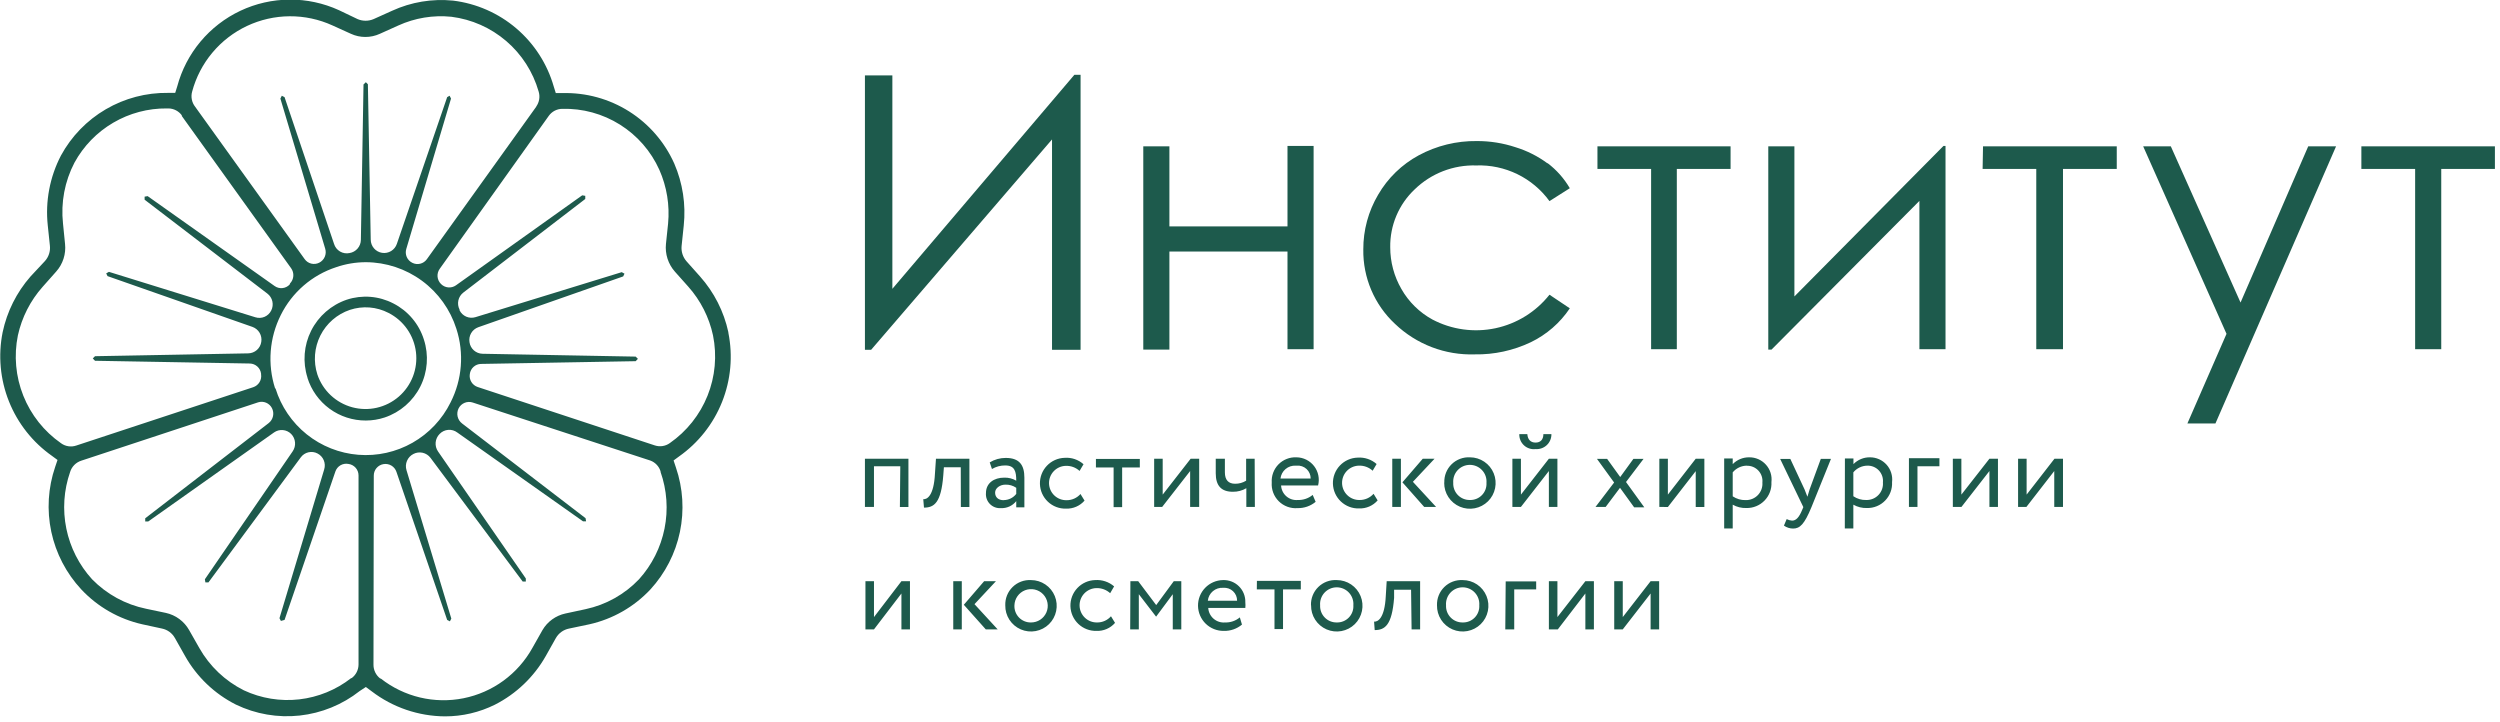 <svg class="true" width="246" height="71" viewBox="0 0 246 71" xmlns="http://www.w3.org/2000/svg">
    <g class="text-content">
        <path d="M159.68 61.93L162.42 58.4V61.93H163.26V57.19H162.42L159.68 60.72V57.19H158.84V61.93H159.68ZM153.29 61.93L156 58.4V61.93H156.84V57.19H156L153.25 60.72V57.19H152.41V61.93H153.29ZM148.12 61.93H149V58H151.16V57.21H148.16L148.12 61.93ZM142.29 59.56C142.272 59.334 142.302 59.108 142.376 58.894C142.45 58.681 142.568 58.485 142.721 58.319C142.875 58.153 143.061 58.02 143.268 57.929C143.475 57.839 143.699 57.792 143.925 57.792C144.151 57.792 144.375 57.839 144.582 57.929C144.789 58.02 144.976 58.153 145.129 58.319C145.283 58.485 145.4 58.681 145.474 58.894C145.549 59.108 145.578 59.334 145.56 59.56C145.574 59.78 145.542 60.001 145.466 60.209C145.39 60.416 145.271 60.605 145.118 60.764C144.964 60.923 144.78 61.049 144.575 61.132C144.371 61.216 144.151 61.256 143.93 61.25C143.709 61.254 143.49 61.213 143.286 61.129C143.081 61.045 142.897 60.92 142.743 60.761C142.589 60.603 142.469 60.414 142.391 60.208C142.314 60.001 142.279 59.781 142.29 59.56ZM141.4 59.56C141.39 60.062 141.53 60.556 141.802 60.979C142.074 61.401 142.465 61.734 142.927 61.933C143.388 62.132 143.898 62.189 144.392 62.097C144.886 62.005 145.342 61.769 145.701 61.417C146.06 61.065 146.306 60.614 146.407 60.122C146.509 59.63 146.462 59.119 146.272 58.654C146.082 58.188 145.758 57.79 145.341 57.51C144.924 57.23 144.433 57.08 143.93 57.08C143.597 57.062 143.264 57.113 142.953 57.23C142.641 57.348 142.357 57.529 142.119 57.763C141.881 57.996 141.694 58.276 141.57 58.586C141.446 58.895 141.389 59.227 141.4 59.56ZM138.9 61.93H139.74V57.19H136.45L136.36 58.66C136.25 60.86 135.57 61.2 135.21 61.17L135.27 62C136.27 62 136.97 61.53 137.18 58.83V58.03H138.85L138.9 61.93ZM129.9 59.56C129.882 59.334 129.912 59.108 129.986 58.894C130.06 58.681 130.178 58.485 130.331 58.319C130.485 58.153 130.671 58.02 130.878 57.929C131.085 57.839 131.309 57.792 131.535 57.792C131.761 57.792 131.985 57.839 132.192 57.929C132.399 58.02 132.586 58.153 132.739 58.319C132.893 58.485 133.01 58.681 133.084 58.894C133.159 59.108 133.188 59.334 133.17 59.56C133.184 59.78 133.152 60.001 133.076 60.209C133 60.416 132.881 60.605 132.728 60.764C132.574 60.923 132.39 61.049 132.185 61.132C131.981 61.216 131.761 61.256 131.54 61.25C131.319 61.254 131.1 61.213 130.896 61.129C130.691 61.045 130.507 60.92 130.353 60.761C130.199 60.603 130.079 60.414 130.001 60.208C129.924 60.001 129.889 59.781 129.9 59.56ZM129.01 59.56C129 60.062 129.14 60.556 129.412 60.979C129.684 61.401 130.075 61.734 130.537 61.933C130.998 62.132 131.508 62.189 132.002 62.097C132.496 62.005 132.952 61.769 133.311 61.417C133.67 61.065 133.916 60.614 134.017 60.122C134.119 59.63 134.072 59.119 133.882 58.654C133.692 58.188 133.368 57.79 132.951 57.51C132.534 57.23 132.043 57.08 131.54 57.08C131.207 57.06 130.873 57.111 130.559 57.227C130.246 57.344 129.961 57.525 129.722 57.759C129.483 57.992 129.295 58.273 129.171 58.583C129.047 58.893 128.988 59.226 129 59.56H129.01ZM123.67 58H125.41V61.9H126.25V58H128V57.16H123.68L123.67 58ZM120.36 57.84C120.535 57.825 120.712 57.846 120.879 57.903C121.045 57.96 121.198 58.051 121.327 58.171C121.456 58.291 121.558 58.436 121.628 58.598C121.697 58.76 121.732 58.934 121.73 59.11H118.85C118.888 58.744 119.067 58.407 119.349 58.17C119.63 57.933 119.993 57.815 120.36 57.84ZM122 60.75C121.595 61.09 121.079 61.268 120.55 61.25C120.347 61.268 120.142 61.245 119.948 61.182C119.753 61.119 119.573 61.018 119.419 60.885C119.264 60.752 119.138 60.589 119.047 60.406C118.956 60.223 118.903 60.024 118.89 59.82H122.54C122.559 59.634 122.559 59.446 122.54 59.26C122.549 58.97 122.497 58.681 122.389 58.411C122.282 58.142 122.12 57.897 121.913 57.693C121.707 57.488 121.461 57.328 121.19 57.223C120.92 57.118 120.63 57.069 120.34 57.08C119.677 57.092 119.046 57.367 118.586 57.844C118.125 58.321 117.873 58.962 117.885 59.625C117.897 60.288 118.172 60.919 118.649 61.38C119.126 61.84 119.767 62.092 120.43 62.08C121.079 62.096 121.711 61.875 122.21 61.46L122 60.75ZM111.21 61.93H112.06V58.47L113.76 60.68L115.4 58.47V61.93H116.24V57.19H115.5L113.77 59.54L112 57.19H111.23L111.21 61.93ZM109.32 60.64C109.151 60.834 108.942 60.989 108.707 61.094C108.472 61.2 108.217 61.253 107.96 61.25C107.738 61.255 107.517 61.217 107.31 61.137C107.103 61.057 106.914 60.937 106.753 60.783C106.593 60.63 106.464 60.447 106.374 60.244C106.284 60.041 106.235 59.822 106.23 59.6C106.225 59.378 106.263 59.157 106.343 58.95C106.424 58.743 106.544 58.554 106.697 58.393C106.85 58.233 107.033 58.104 107.236 58.014C107.439 57.924 107.658 57.875 107.88 57.87C108.381 57.853 108.87 58.032 109.24 58.37L109.63 57.7C109.113 57.254 108.441 57.031 107.76 57.08C107.097 57.099 106.469 57.38 106.013 57.862C105.557 58.344 105.312 58.987 105.33 59.65C105.349 60.313 105.63 60.941 106.112 61.397C106.594 61.853 107.237 62.099 107.9 62.08C108.243 62.093 108.585 62.028 108.9 61.891C109.215 61.755 109.495 61.549 109.72 61.29L109.32 60.64ZM99.82 59.56C99.83 59.237 99.935 58.925 100.121 58.662C100.308 58.399 100.568 58.196 100.869 58.08C101.17 57.964 101.498 57.939 101.813 58.009C102.128 58.078 102.416 58.239 102.64 58.471C102.864 58.704 103.014 58.997 103.072 59.314C103.131 59.632 103.094 59.959 102.967 60.255C102.84 60.552 102.628 60.805 102.359 60.981C102.089 61.158 101.773 61.252 101.45 61.25C101.23 61.255 101.011 61.213 100.807 61.129C100.603 61.045 100.419 60.92 100.266 60.761C100.113 60.602 99.994 60.414 99.918 60.207C99.841 60 99.808 59.78 99.82 59.56ZM98.92 59.56C98.91 60.062 99.05 60.556 99.322 60.979C99.594 61.401 99.986 61.734 100.447 61.933C100.908 62.132 101.418 62.189 101.912 62.097C102.406 62.005 102.862 61.769 103.221 61.417C103.58 61.065 103.826 60.614 103.927 60.122C104.029 59.63 103.982 59.119 103.792 58.654C103.602 58.188 103.278 57.79 102.861 57.51C102.444 57.23 101.953 57.08 101.45 57.08C101.117 57.062 100.784 57.113 100.473 57.23C100.161 57.348 99.877 57.529 99.639 57.763C99.401 57.996 99.214 58.276 99.09 58.586C98.966 58.895 98.909 59.227 98.92 59.56ZM93.8 61.93H94.64V57.19H93.8V61.93ZM98 57.19H96.84L94.84 59.51L97 61.93H98.17L95.89 59.45L98 57.19ZM86 61.93L88.7 58.4V61.93H89.54V57.19H88.7L86 60.72V57.19H85.16V61.93H86Z" fill="#1D5A4C"></path>
        <path d="M199.399 49.88L202.139 46.35V49.88H202.999V45.14H202.159L199.419 48.67V45.14H198.579V49.88H199.399ZM193.009 49.88L195.759 46.35V49.88H196.599V45.14H195.759L192.999 48.67V45.14H192.159V49.88H193.009ZM187.839 49.88H188.679V45.88H190.839V45.09H187.839V49.88ZM183.739 45.82C183.953 45.813 184.166 45.852 184.363 45.934C184.56 46.016 184.738 46.139 184.884 46.296C185.029 46.452 185.14 46.638 185.208 46.84C185.277 47.043 185.301 47.257 185.279 47.47C185.298 47.694 185.269 47.92 185.194 48.132C185.119 48.344 185.001 48.538 184.846 48.701C184.691 48.865 184.504 48.993 184.296 49.079C184.088 49.165 183.864 49.206 183.639 49.2C183.188 49.215 182.743 49.085 182.369 48.83V46.48C182.536 46.277 182.745 46.113 182.982 45.999C183.218 45.885 183.477 45.824 183.739 45.82ZM181.529 52H182.369V49.66C182.777 49.891 183.241 50.005 183.709 49.99C184.043 49.997 184.374 49.936 184.682 49.809C184.99 49.683 185.269 49.494 185.501 49.254C185.733 49.015 185.913 48.73 186.03 48.418C186.146 48.106 186.197 47.773 186.179 47.44C186.216 47.133 186.187 46.821 186.094 46.526C186.002 46.23 185.847 45.958 185.641 45.727C185.434 45.497 185.181 45.312 184.898 45.187C184.615 45.062 184.309 44.998 183.999 45C183.698 44.996 183.399 45.054 183.121 45.169C182.842 45.284 182.59 45.455 182.379 45.67V45.11H181.539L181.529 52ZM180.169 45.15H179.169L178.069 48.15C177.989 48.41 177.909 48.65 177.849 48.88L177.569 48.16L176.169 45.16H175.169L177.449 49.9L177.339 50.16C177.029 50.92 176.729 51.23 176.339 51.23C176.154 51.217 175.974 51.166 175.809 51.08L175.539 51.72C175.802 51.907 176.117 52.009 176.439 52.01C177.109 52.01 177.549 51.6 178.249 49.9L180.169 45.15ZM171.879 45.83C172.093 45.823 172.306 45.862 172.503 45.944C172.7 46.026 172.878 46.15 173.024 46.306C173.169 46.462 173.28 46.648 173.348 46.85C173.417 47.053 173.441 47.267 173.419 47.48C173.436 47.705 173.406 47.93 173.33 48.143C173.254 48.355 173.134 48.549 172.979 48.712C172.823 48.875 172.635 49.003 172.427 49.089C172.219 49.175 171.995 49.216 171.769 49.21C171.318 49.222 170.874 49.093 170.499 48.84V46.48C170.668 46.277 170.879 46.113 171.117 45.999C171.355 45.885 171.615 45.824 171.879 45.82V45.83ZM169.659 52H170.499V49.66C170.907 49.891 171.371 50.005 171.839 49.99C172.173 49.997 172.504 49.936 172.812 49.809C173.12 49.683 173.399 49.494 173.631 49.254C173.863 49.015 174.043 48.73 174.16 48.418C174.276 48.106 174.327 47.773 174.309 47.44C174.346 47.132 174.317 46.819 174.224 46.523C174.13 46.227 173.975 45.955 173.767 45.724C173.56 45.493 173.306 45.309 173.022 45.184C172.737 45.059 172.43 44.996 172.119 45C171.818 44.996 171.519 45.054 171.241 45.169C170.962 45.284 170.71 45.455 170.499 45.67V45.11H169.659V52ZM164.119 49.89L166.859 46.36V49.89H167.709V45.14H166.859L164.119 48.67V45.14H163.279V49.88L164.119 49.89ZM161.729 45.15H160.729L159.429 46.94L158.139 45.15H157.139L158.829 47.48L156.999 49.88H157.999L159.409 48L160.799 49.92H161.799L159.999 47.43L161.729 45.15ZM149.499 42.72C149.492 42.926 149.53 43.132 149.609 43.322C149.689 43.513 149.809 43.684 149.961 43.823C150.113 43.963 150.294 44.068 150.49 44.131C150.687 44.195 150.894 44.215 151.099 44.19C151.301 44.205 151.503 44.178 151.693 44.111C151.883 44.044 152.057 43.938 152.204 43.8C152.351 43.661 152.467 43.494 152.546 43.308C152.624 43.122 152.663 42.922 152.659 42.72H151.869C151.869 43.28 151.559 43.55 151.099 43.55C150.639 43.55 150.329 43.28 150.289 42.72H149.499ZM149.659 49.88L152.409 46.35V49.88H153.249V45.14H152.409L149.659 48.67V45.14H148.819V49.88H149.659ZM142.999 47.51C142.982 47.285 143.011 47.058 143.085 46.844C143.159 46.63 143.277 46.434 143.43 46.269C143.584 46.102 143.77 45.97 143.977 45.879C144.185 45.789 144.408 45.742 144.634 45.742C144.861 45.742 145.084 45.789 145.291 45.879C145.499 45.97 145.685 46.102 145.838 46.269C145.992 46.434 146.11 46.63 146.184 46.844C146.258 47.058 146.287 47.285 146.269 47.51C146.283 47.73 146.251 47.951 146.175 48.159C146.099 48.366 145.98 48.555 145.827 48.714C145.674 48.873 145.489 48.999 145.284 49.082C145.08 49.166 144.86 49.206 144.639 49.2C144.419 49.204 144.199 49.163 143.995 49.079C143.791 48.995 143.606 48.87 143.452 48.712C143.298 48.553 143.179 48.364 143.101 48.158C143.023 47.951 142.988 47.731 142.999 47.51ZM142.109 47.51C142.105 48.011 142.25 48.502 142.525 48.92C142.8 49.338 143.194 49.666 143.655 49.861C144.116 50.056 144.625 50.109 145.117 50.014C145.609 49.92 146.061 49.681 146.418 49.33C146.774 48.977 147.018 48.528 147.118 48.037C147.218 47.546 147.171 47.037 146.981 46.573C146.792 46.11 146.469 45.713 146.054 45.433C145.639 45.153 145.15 45.002 144.649 45C144.317 44.982 143.984 45.033 143.672 45.151C143.36 45.268 143.076 45.449 142.838 45.682C142.6 45.916 142.413 46.196 142.289 46.506C142.166 46.815 142.108 47.147 142.119 47.48L142.109 47.51ZM136.999 49.88H137.849V45.14H136.999V49.88ZM141.159 45.14H139.999L137.999 47.46L140.139 49.88H141.309L139.029 47.41L141.159 45.14ZM135.159 48.59C134.987 48.783 134.776 48.938 134.54 49.043C134.304 49.148 134.048 49.202 133.789 49.2C133.341 49.211 132.907 49.043 132.583 48.733C132.258 48.424 132.07 47.998 132.059 47.55C132.049 47.102 132.217 46.668 132.526 46.343C132.836 46.019 133.261 45.831 133.709 45.82C134.211 45.8 134.7 45.98 135.069 46.32L135.459 45.66C135.205 45.436 134.909 45.265 134.588 45.157C134.267 45.049 133.927 45.005 133.589 45.03C133.261 45.039 132.938 45.113 132.638 45.247C132.338 45.381 132.068 45.573 131.842 45.812C131.616 46.05 131.44 46.331 131.323 46.638C131.206 46.945 131.15 47.272 131.159 47.6C131.169 47.928 131.242 48.252 131.376 48.551C131.511 48.851 131.702 49.122 131.941 49.347C132.18 49.573 132.461 49.749 132.767 49.867C133.074 49.984 133.401 50.039 133.729 50.03C134.074 50.042 134.417 49.978 134.734 49.842C135.05 49.705 135.332 49.499 135.559 49.24L135.159 48.59ZM127.599 45.82C127.775 45.805 127.951 45.826 128.118 45.883C128.284 45.94 128.437 46.032 128.566 46.151C128.695 46.271 128.798 46.416 128.867 46.578C128.937 46.739 128.971 46.914 128.969 47.09H125.999C126.04 46.725 126.219 46.389 126.5 46.153C126.781 45.916 127.143 45.797 127.509 45.82H127.599ZM129.169 48.7C128.759 49.038 128.241 49.216 127.709 49.2C127.506 49.219 127.301 49.197 127.107 49.135C126.913 49.072 126.733 48.971 126.579 48.838C126.424 48.704 126.299 48.541 126.21 48.357C126.12 48.173 126.069 47.974 126.059 47.77H129.699C129.783 47.445 129.791 47.105 129.724 46.776C129.657 46.447 129.516 46.137 129.312 45.87C129.107 45.604 128.846 45.387 128.546 45.236C128.245 45.085 127.915 45.005 127.579 45C127.251 44.984 126.923 45.037 126.617 45.157C126.311 45.276 126.034 45.459 125.803 45.693C125.573 45.927 125.395 46.208 125.28 46.516C125.166 46.823 125.118 47.152 125.139 47.48C125.115 47.819 125.165 48.159 125.284 48.477C125.403 48.795 125.59 49.083 125.831 49.323C126.072 49.562 126.362 49.746 126.681 49.863C127 49.98 127.341 50.027 127.679 50C128.328 50.014 128.96 49.794 129.459 49.38L129.169 48.7ZM123.459 45.14H122.619V47.3C122.292 47.503 121.914 47.607 121.529 47.6C120.889 47.6 120.529 47.24 120.529 46.48V45.14H119.629V46.57C119.629 47.8 120.179 48.39 121.319 48.39C121.783 48.396 122.24 48.275 122.639 48.04V49.88H123.479L123.459 45.14ZM114.359 49.88L117.109 46.35V49.88H117.999V45.14H117.159L114.409 48.67V45.14H113.569V49.88H114.359ZM107.839 46H109.579V49.9H110.419V46H112.159V45.16H107.839V46ZM106.319 48.61C106.149 48.803 105.94 48.957 105.705 49.062C105.471 49.168 105.216 49.221 104.959 49.22C104.511 49.232 104.077 49.065 103.751 48.757C103.426 48.448 103.236 48.023 103.224 47.575C103.212 47.127 103.379 46.692 103.688 46.367C103.996 46.041 104.421 45.852 104.869 45.84C105.371 45.82 105.86 46 106.229 46.34L106.619 45.68C106.367 45.456 106.073 45.285 105.753 45.176C105.434 45.068 105.096 45.025 104.759 45.05C104.096 45.069 103.468 45.35 103.012 45.832C102.556 46.314 102.311 46.957 102.329 47.62C102.348 48.283 102.629 48.911 103.111 49.367C103.593 49.823 104.236 50.069 104.899 50.05C105.242 50.062 105.584 49.997 105.899 49.86C106.213 49.724 106.494 49.519 106.719 49.26L106.319 48.61ZM98.769 49.22C98.219 49.22 97.919 48.92 97.919 48.47C97.919 48.02 98.419 47.69 98.919 47.69C99.304 47.672 99.683 47.781 99.999 48V48.6C99.854 48.788 99.668 48.941 99.455 49.047C99.242 49.152 99.007 49.208 98.769 49.21V49.22ZM97.609 46.15C98.006 45.916 98.459 45.795 98.919 45.8C99.859 45.8 99.999 46.41 99.999 47.3C99.639 47.089 99.227 46.984 98.809 47C97.809 47 97.019 47.54 97.019 48.51C97.001 48.708 97.027 48.907 97.093 49.093C97.16 49.28 97.266 49.45 97.405 49.592C97.544 49.734 97.712 49.844 97.897 49.914C98.083 49.984 98.281 50.014 98.479 50C98.769 50.015 99.059 49.959 99.323 49.84C99.588 49.719 99.819 49.538 99.999 49.31V49.92H100.799V47C100.799 45.77 100.319 45.06 98.969 45.06C98.412 45.057 97.865 45.209 97.389 45.5L97.609 46.15ZM94.549 49.89H95.389V45.14H92.099L91.999 46.61C91.889 48.81 91.209 49.16 90.849 49.12L90.919 49.95C91.919 49.95 92.609 49.48 92.819 46.78L92.879 45.98H94.539L94.549 49.89ZM88.549 49.89H89.389V45.14H85.109V49.88H85.999V45.88H88.589L88.549 49.89Z" fill="#1D5A4C"></path>
        <path d="M232.359 16.62H237.649V34.36H240.219V16.62H245.499V14.4H232.359V16.62ZM219.089 32.85L215.239 41.67H217.999L229.869 14.4H227.129L220.469 29.77L213.609 14.4H210.889L219.089 32.85ZM195.089 16.62H200.369V34.36H202.999V16.62H208.289V14.4H195.129L195.089 16.62ZM173.999 14.4V34.4H174.319L188.869 19.77V34.36H191.439V14.36H191.239L176.569 29.17V14.4H173.999ZM157.189 16.62H162.469V34.36H164.999V16.62H170.289V14.4H157.189V16.62ZM152.269 16.07C151.323 15.371 150.264 14.836 149.139 14.49C147.907 14.081 146.617 13.875 145.319 13.88C143.328 13.853 141.362 14.335 139.609 15.28C137.943 16.179 136.559 17.522 135.609 19.16C134.645 20.792 134.14 22.654 134.149 24.55C134.129 25.921 134.396 27.28 134.933 28.541C135.47 29.802 136.266 30.936 137.269 31.87C138.312 32.867 139.544 33.647 140.892 34.162C142.24 34.677 143.677 34.918 145.119 34.87C147.02 34.903 148.902 34.496 150.619 33.68C152.178 32.93 153.507 31.777 154.469 30.34L152.469 29C151.135 30.686 149.253 31.853 147.15 32.299C145.046 32.744 142.853 32.441 140.949 31.44C139.674 30.742 138.618 29.704 137.899 28.44C137.176 27.191 136.797 25.773 136.799 24.33C136.783 23.265 136.988 22.207 137.403 21.226C137.818 20.244 138.433 19.36 139.209 18.63C140.009 17.853 140.957 17.245 141.996 16.841C143.035 16.438 144.145 16.247 145.259 16.28C146.657 16.229 148.045 16.523 149.303 17.135C150.56 17.747 151.647 18.659 152.469 19.79L154.469 18.52C153.909 17.561 153.164 16.721 152.279 16.05L152.269 16.07ZM126.689 34.36H129.259V14.36H126.689V22.28H115.069V14.4H112.499V34.4H115.069V24.75H126.689V34.36ZM106.329 7.36H105.719L87.809 28.42V7.42H85.109V34.42H85.719L103.519 13.72V34.42H106.329V7.36Z" fill="#1D5A4C"></path>
    </g>
    <path d="M34.43 30.49C35.051 30.284 35.707 30.204 36.36 30.255C37.013 30.307 37.648 30.489 38.23 30.79C38.961 31.161 39.59 31.707 40.06 32.378C40.531 33.05 40.829 33.826 40.929 34.64C41.029 35.454 40.927 36.28 40.632 37.046C40.337 37.811 39.859 38.492 39.239 39.029C38.619 39.565 37.876 39.941 37.077 40.123C36.277 40.306 35.445 40.288 34.654 40.073C33.862 39.858 33.136 39.451 32.539 38.889C31.942 38.327 31.492 37.627 31.23 36.85C30.82 35.582 30.927 34.204 31.525 33.014C32.124 31.824 33.167 30.917 34.43 30.49ZM30.25 37.17C30.632 38.394 31.397 39.463 32.432 40.221C33.467 40.979 34.717 41.385 36 41.38C36.628 41.379 37.253 41.278 37.85 41.08C39.374 40.568 40.635 39.475 41.358 38.039C42.081 36.603 42.207 34.939 41.71 33.41C41.471 32.648 41.082 31.942 40.567 31.333C40.052 30.723 39.421 30.222 38.71 29.86C38.008 29.495 37.24 29.274 36.452 29.21C35.664 29.147 34.871 29.242 34.12 29.49C32.598 30.008 31.34 31.104 30.618 32.54C29.896 33.977 29.767 35.639 30.26 37.17H30.25ZM65.91 43.6C65.7 43.752 65.458 43.851 65.202 43.891C64.947 43.931 64.685 43.91 64.44 43.83L47 38.08C46.742 37.993 46.523 37.818 46.382 37.586C46.241 37.353 46.187 37.078 46.23 36.81C46.261 36.538 46.39 36.288 46.592 36.104C46.794 35.92 47.056 35.815 47.33 35.81L62.55 35.54L62.77 35.31L62.55 35.09L47.47 34.81C47.159 34.801 46.861 34.683 46.629 34.477C46.396 34.27 46.244 33.988 46.2 33.68C46.146 33.371 46.203 33.054 46.36 32.783C46.517 32.513 46.765 32.306 47.06 32.2L61.32 27.2L61.45 26.93L61.18 26.78L46.78 31.21C46.481 31.301 46.16 31.282 45.874 31.158C45.588 31.033 45.356 30.811 45.22 30.53V30.46C45.077 30.182 45.036 29.863 45.103 29.558C45.171 29.253 45.343 28.982 45.59 28.79L57.59 19.58V19.27L57.29 19.22L44.86 28.08C44.638 28.235 44.368 28.306 44.099 28.28C43.83 28.255 43.578 28.134 43.39 27.94C43.195 27.747 43.077 27.49 43.054 27.217C43.032 26.944 43.109 26.672 43.27 26.45L54 11.4C54.15 11.189 54.347 11.016 54.577 10.896C54.806 10.777 55.061 10.713 55.32 10.71C57.327 10.655 59.306 11.196 61.007 12.264C62.708 13.331 64.056 14.878 64.88 16.71C65.615 18.37 65.911 20.192 65.74 22L65.53 24C65.48 24.491 65.533 24.987 65.684 25.457C65.836 25.927 66.083 26.36 66.41 26.73L67.73 28.21C68.94 29.57 69.777 31.22 70.16 33C70.564 34.989 70.377 37.053 69.622 38.936C68.866 40.82 67.576 42.441 65.91 43.6ZM52.78 10.48L42 25.51C41.842 25.73 41.612 25.886 41.349 25.95C41.087 26.014 40.81 25.982 40.57 25.86C40.325 25.739 40.13 25.535 40.022 25.284C39.914 25.032 39.899 24.751 39.98 24.49L44.38 9.7L44.24 9.42L44 9.56L39.05 24C38.95 24.294 38.75 24.543 38.485 24.704C38.219 24.865 37.906 24.927 37.6 24.88C37.29 24.833 37.008 24.677 36.803 24.441C36.598 24.204 36.483 23.903 36.48 23.59L36.2 8.29L36 8.09L35.77 8.31L35.51 23.61C35.505 23.921 35.391 24.22 35.188 24.456C34.985 24.691 34.706 24.849 34.4 24.9C34.078 24.969 33.742 24.915 33.459 24.749C33.175 24.582 32.965 24.315 32.87 24L28 9.56L27.73 9.42L27.59 9.7L32 24.47C32.081 24.733 32.066 25.015 31.958 25.268C31.85 25.521 31.655 25.727 31.41 25.85C31.169 25.972 30.892 26.004 30.63 25.94C30.367 25.876 30.137 25.72 29.98 25.5L19.2 10.5C19.036 10.291 18.925 10.046 18.874 9.785C18.824 9.524 18.836 9.255 18.91 9C19.287 7.598 19.965 6.296 20.897 5.183C21.828 4.07 22.991 3.173 24.304 2.554C25.617 1.936 27.049 1.61 28.501 1.601C29.953 1.592 31.389 1.898 32.71 2.5L34.54 3.33C34.984 3.533 35.466 3.637 35.955 3.637C36.443 3.637 36.925 3.533 37.37 3.33L39.19 2.51C40.826 1.764 42.631 1.467 44.42 1.65C46.412 1.901 48.287 2.731 49.812 4.038C51.337 5.344 52.446 7.07 53 9C53.079 9.25 53.098 9.515 53.056 9.773C53.015 10.032 52.913 10.277 52.76 10.49L52.78 10.48ZM17.88 11.4L28.65 26.4C28.808 26.622 28.884 26.893 28.863 27.165C28.843 27.437 28.729 27.693 28.54 27.89L28.5 28C28.313 28.197 28.062 28.321 27.793 28.349C27.523 28.376 27.252 28.306 27.03 28.15L14.53 19.3L14.23 19.35V19.65L26.31 28.89C26.557 29.078 26.731 29.348 26.8 29.651C26.869 29.954 26.83 30.273 26.69 30.55C26.553 30.83 26.32 31.052 26.034 31.175C25.748 31.298 25.427 31.314 25.13 31.22L10.72 26.75L10.45 26.9L10.58 27.17L24.85 32.17C25.142 32.276 25.389 32.481 25.546 32.749C25.703 33.018 25.761 33.333 25.71 33.64C25.665 33.948 25.513 34.23 25.281 34.437C25.048 34.643 24.75 34.761 24.44 34.77L9.35 35.05L9.13 35.27L9.35 35.5L24.59 35.77C24.862 35.778 25.123 35.883 25.325 36.066C25.527 36.249 25.656 36.499 25.69 36.77C25.694 36.79 25.694 36.81 25.69 36.83C25.732 37.099 25.678 37.373 25.537 37.606C25.396 37.838 25.177 38.014 24.92 38.1L7.51 43.84C7.258 43.927 6.989 43.952 6.726 43.911C6.463 43.871 6.214 43.768 6 43.61C4.335 42.447 3.047 40.824 2.294 38.939C1.541 37.053 1.355 34.989 1.76 33C2.15 31.229 2.986 29.587 4.19 28.23L5.53 26.72C5.857 26.352 6.103 25.921 6.253 25.452C6.403 24.984 6.453 24.489 6.4 24L6.2 22C5.973 19.932 6.366 17.844 7.33 16C8.221 14.37 9.539 13.014 11.142 12.075C12.744 11.136 14.572 10.65 16.43 10.67H16.58C16.838 10.674 17.092 10.739 17.321 10.859C17.55 10.978 17.748 11.15 17.9 11.36L17.88 11.4ZM6.9 46.44C6.98 46.18 7.122 45.943 7.314 45.75C7.505 45.557 7.74 45.413 8 45.33L25.4 39.59C25.657 39.508 25.935 39.521 26.184 39.626C26.433 39.73 26.637 39.919 26.76 40.16C26.886 40.404 26.923 40.684 26.864 40.953C26.806 41.221 26.656 41.461 26.44 41.63L14.29 51V51.31H14.59L26.97 42.55C27.222 42.373 27.53 42.291 27.837 42.319C28.144 42.346 28.432 42.481 28.65 42.7C28.869 42.923 29.004 43.216 29.031 43.528C29.059 43.84 28.977 44.152 28.8 44.41L20.16 57L20.21 57.31H20.51L29.6 45C29.782 44.751 30.048 44.575 30.349 44.506C30.65 44.436 30.966 44.476 31.24 44.62C31.517 44.762 31.736 44.997 31.857 45.284C31.977 45.572 31.993 45.892 31.9 46.19L27.5 60.83L27.64 61.1L28 61L33 46.4C33.087 46.142 33.264 45.923 33.499 45.785C33.734 45.648 34.012 45.599 34.28 45.65C34.555 45.684 34.809 45.818 34.993 46.026C35.178 46.234 35.279 46.502 35.28 46.78V65.38C35.28 65.642 35.218 65.901 35.1 66.136C34.982 66.37 34.81 66.574 34.6 66.73H34.55C33.073 67.883 31.306 68.606 29.444 68.818C27.582 69.03 25.698 68.722 24 67.93C22.154 67.007 20.626 65.555 19.61 63.76L18.61 62C18.369 61.573 18.04 61.201 17.645 60.91C17.251 60.619 16.799 60.414 16.32 60.31L14.37 59.9C12.35 59.485 10.501 58.475 9.06 57C7.783 55.597 6.908 53.876 6.528 52.017C6.147 50.158 6.276 48.232 6.9 46.44ZM27.07 38.22C26.304 35.833 26.506 33.241 27.63 31C28.18 29.893 28.945 28.906 29.881 28.097C30.817 27.288 31.904 26.674 33.08 26.29C34.019 25.966 35.006 25.801 36 25.8C37.988 25.809 39.922 26.449 41.523 27.628C43.125 28.807 44.31 30.464 44.91 32.36C45.682 34.751 45.477 37.35 44.34 39.59C43.517 41.26 42.211 42.645 40.593 43.565C38.974 44.486 37.116 44.899 35.26 44.751C33.404 44.603 31.634 43.902 30.181 42.738C28.728 41.573 27.658 39.999 27.11 38.22H27.07ZM36.78 46.8C36.778 46.529 36.873 46.267 37.047 46.06C37.221 45.853 37.463 45.715 37.73 45.67C37.999 45.622 38.276 45.673 38.511 45.812C38.746 45.952 38.923 46.171 39.01 46.43L44 61L44.27 61.14L44.41 60.87L40 46.27C39.906 45.966 39.923 45.639 40.048 45.346C40.172 45.053 40.396 44.814 40.68 44.67C40.959 44.524 41.282 44.482 41.589 44.551C41.897 44.621 42.17 44.798 42.36 45.05L51.43 57.22H51.74V56.92L43.1 44.42C42.921 44.16 42.839 43.845 42.868 43.531C42.898 43.217 43.036 42.923 43.26 42.7C43.482 42.467 43.782 42.324 44.103 42.298C44.424 42.272 44.743 42.365 45 42.56L57.37 51.3H57.67L57.62 50.99L45.47 41.67C45.247 41.501 45.091 41.259 45.029 40.987C44.967 40.714 45.002 40.429 45.13 40.18C45.254 39.934 45.464 39.741 45.719 39.637C45.974 39.532 46.258 39.523 46.52 39.61L64 45.32C64.236 45.408 64.45 45.55 64.623 45.734C64.796 45.917 64.925 46.139 65 46.38V46.44C65.628 48.228 65.763 50.153 65.39 52.011C65.017 53.87 64.15 55.593 62.88 57C61.464 58.485 59.635 59.509 57.63 59.94L55.63 60.37C55.162 60.471 54.721 60.668 54.333 60.949C53.946 61.229 53.621 61.587 53.38 62L52.38 63.77C51.676 65.033 50.707 66.128 49.539 66.981C48.372 67.833 47.033 68.422 45.616 68.707C44.199 68.992 42.737 68.967 41.33 68.632C39.924 68.298 38.607 67.662 37.47 66.77H37.42C37.212 66.612 37.043 66.407 36.927 66.173C36.811 65.939 36.75 65.681 36.75 65.42L36.78 46.8ZM71.67 32.69C71.23 30.65 70.268 28.758 68.88 27.2L67.56 25.72C67.378 25.514 67.241 25.273 67.156 25.011C67.072 24.75 67.043 24.473 67.07 24.2L67.28 22.2C67.501 20.12 67.18 18.019 66.35 16.1C65.407 13.985 63.86 12.198 61.902 10.962C59.944 9.727 57.664 9.1 55.35 9.16H54.69L54.49 8.52C53.852 6.292 52.572 4.301 50.809 2.797C49.047 1.292 46.88 0.34 44.58 0.06C42.526 -0.145 40.456 0.2 38.58 1.06L36.76 1.88C36.511 1.986 36.244 2.04 35.975 2.04C35.705 2.04 35.438 1.986 35.19 1.88L33.35 1C31.826 0.305 30.17 -0.05 28.496 -0.039C26.822 -0.029 25.17 0.346 23.655 1.06C22.141 1.774 20.8 2.81 19.727 4.094C18.653 5.379 17.873 6.883 17.44 8.5L17.24 9.14H16.54C14.388 9.109 12.27 9.667 10.412 10.752C8.554 11.838 7.029 13.411 6 15.3C4.899 17.416 4.447 19.809 4.7 22.18L4.91 24.18C4.939 24.452 4.911 24.727 4.826 24.987C4.742 25.248 4.603 25.487 4.42 25.69L3 27.21C1.632 28.772 0.689 30.659 0.26 32.69C-0.198 34.974 0.018 37.342 0.883 39.504C1.748 41.667 3.223 43.531 5.13 44.87L5.66 45.26L5.43 45.94C4.727 47.995 4.594 50.202 5.047 52.325C5.5 54.449 6.52 56.41 8 58C9.611 59.718 11.701 60.913 14 61.43L15.94 61.85C16.206 61.905 16.457 62.016 16.676 62.176C16.895 62.337 17.077 62.543 17.21 62.78L18.21 64.55C19.366 66.604 21.106 68.267 23.21 69.33C25.161 70.271 27.337 70.645 29.49 70.41C31.643 70.174 33.687 69.34 35.39 68L36 67.6L36.58 68.03C38.652 69.611 41.183 70.475 43.79 70.49C45.493 70.492 47.174 70.098 48.7 69.34C50.799 68.272 52.538 66.609 53.7 64.56L54.7 62.78C54.837 62.541 55.024 62.334 55.248 62.173C55.472 62.013 55.729 61.903 56 61.85L58 61.43C60.298 60.914 62.389 59.719 64 58C65.458 56.41 66.461 54.456 66.903 52.345C67.344 50.233 67.209 48.041 66.51 46L66.28 45.31L66.81 44.92C68.714 43.58 70.188 41.715 71.05 39.553C71.913 37.39 72.129 35.023 71.67 32.74" fill="#1D5A4C"></path>
</svg>